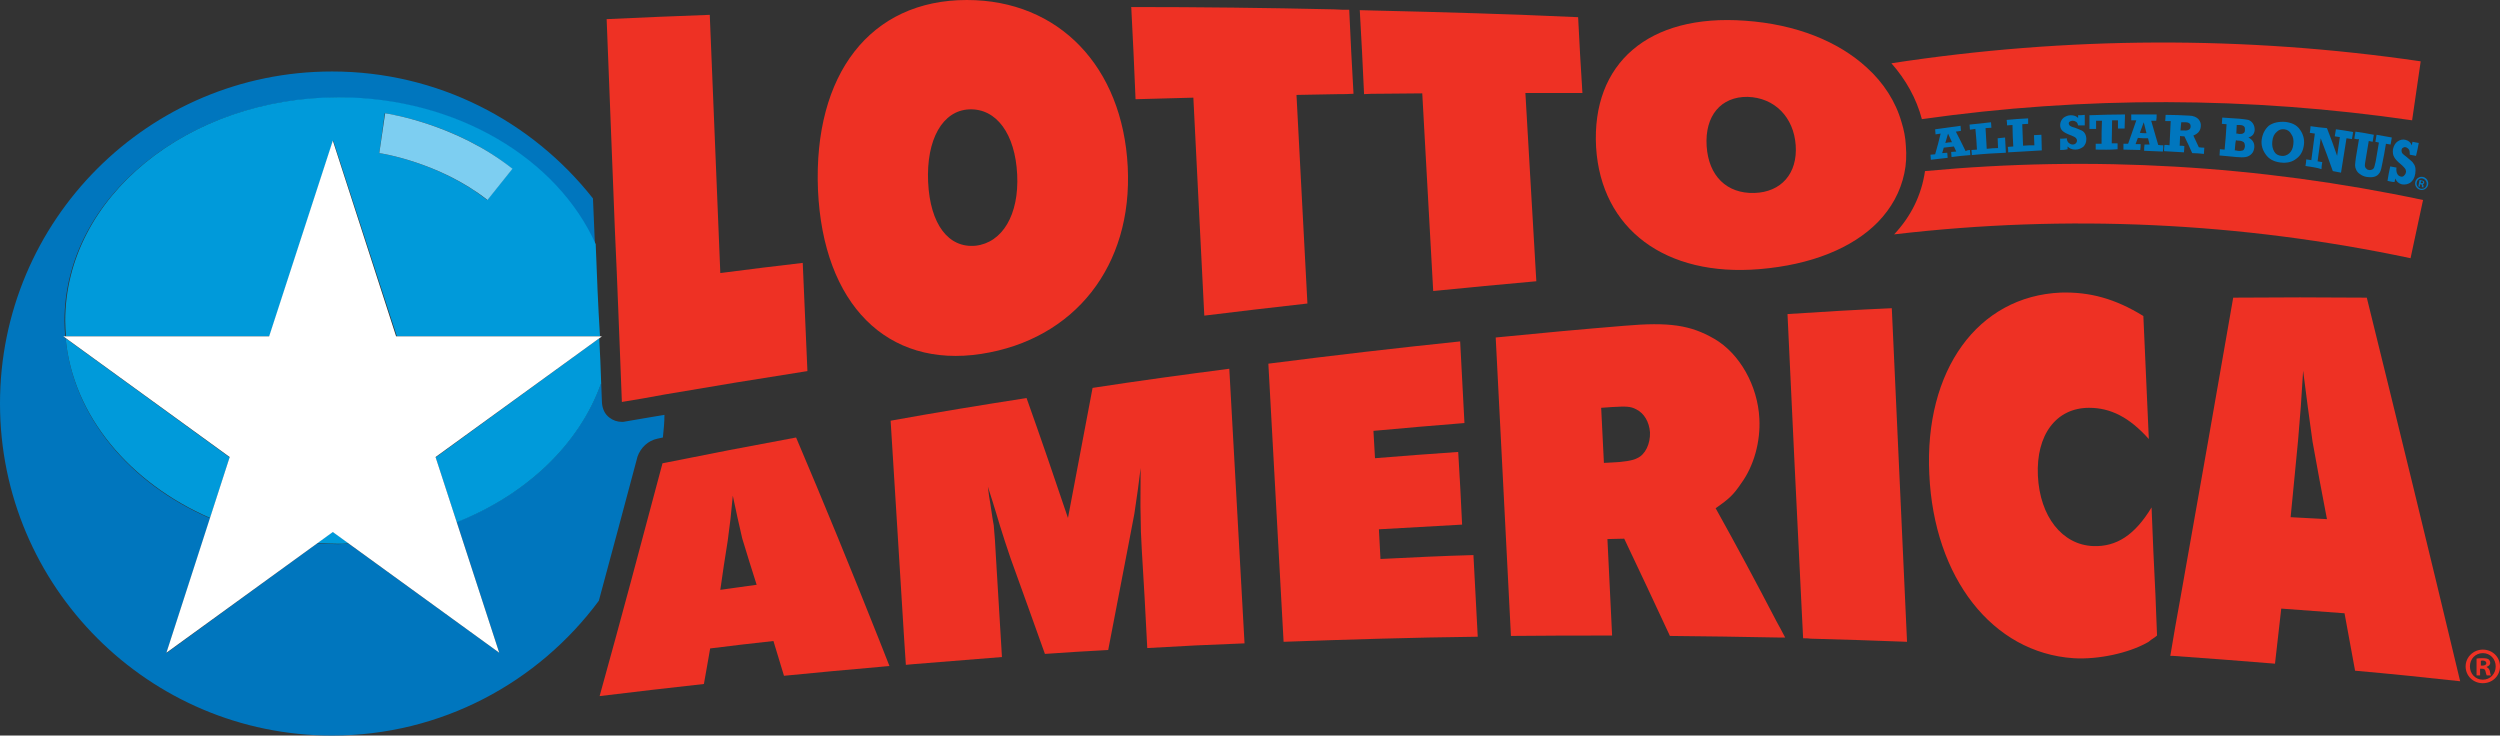 <svg version="1.1" id="Layer_2" xmlns="http://www.w3.org/2000/svg" xlink="http://www.w3.org/1999/xlink" x="0px" y="0px" viewBox="-0.1 -0.2 640 188.3" style="enable-background:new 0 0 640 188;" space="preserve" enable-background="-0.1 -0.2 640 188.3" >
<rect x="-0.1" y="-0.2" width="640" height="188.3" fill="#333333" stroke="none"/>
<style type="text/css">
	.st0{fill:#EE3124;}
	.st1{fill:#0076BE;}
	.st2{fill:#009ADA;}
	.st3{fill:#7DCEF1;}
	.st4{fill:#FFFFFF;}
</style>
<g>
	<g>
		<g>
			<g>
				<path class="st0" d="M617.4,30.6l2.2-15.1C574.5,8.9,529,9.1,484.1,16c3.7,4.2,6.4,9,7.8,14.3C533.5,24.4,575.6,24.5,617.4,30.6
					z"/>
				<path class="st0" d="M492.7,43.6c-0.9,6.2-3.6,11.6-7.9,16.2c44.3-5.2,88.7-3.1,132.2,6.1l3.2-14.9
					C578.3,42.1,535.4,39.6,492.7,43.6z"/>
				<path class="st0" d="M159.1,102.7c3.6-0.6,7.3-1.2,10.9-1.9c12.2-2.1,24.4-4.1,36.6-6c-0.4-9.2-0.8-18.5-1.2-27.7
					c-7,0.8-14.1,1.7-21.1,2.6c-0.9-22-1.8-44-2.7-66.1c-8.8,0.3-17.6,0.7-26.4,1.1c0.7,18,1.4,35.9,2.1,53.7
					C158,73.2,158.5,87.9,159.1,102.7z"/>
				<path class="st0" d="M251.1,90.4c23.9-3.7,38.8-22.5,37.5-47.9C287.3,16.9,271-0.2,247.4-0.2c-24.7,0-39.3,19-38.1,48.6
					C210.6,77.7,227,94.1,251.1,90.4z M248,27.8c7-0.3,11.8,6.3,12.3,16.7c0.5,10.3-3.8,17.4-10.6,18.2c-7,0.7-11.7-5.5-12.2-16.3
					C237,35.5,241.2,28.1,248,27.8z"/>
				<path class="st0" d="M305.4,24.8c0.9,18.7,1.9,37.3,2.8,55.8c8.8-1.1,17.6-2.1,26.4-3.1c-0.9-17.7-1.9-35.5-2.8-53.4
					c3.6-0.1,7.2-0.1,10.8-0.2c1.3,0,2.5,0,3.8-0.1c-0.4-7.2-0.8-14.3-1.1-21.5c-1.2,0-2.5,0-3.7-0.1c-17.4-0.4-34.7-0.6-52.1-0.6
					c0.4,7.9,0.8,15.7,1.1,23.6C295.5,25.1,300.4,24.9,305.4,24.8z"/>
				<path class="st0" d="M352.9,23.8c3.7,0,7.4-0.1,11.1-0.1c0.9,16.9,1.9,33.8,2.8,50.6c8.8-0.9,17.6-1.7,26.4-2.5
					c-0.9-16-1.9-32-2.8-48.2c4.9,0,9.7,0,14.6,0c-0.4-6.4-0.8-12.9-1.1-19.4c-17.4-0.8-34.7-1.3-52.1-1.7c-1.3,0-2.5-0.1-3.8-0.1
					c0.4,7.2,0.8,14.3,1.1,21.5C350.4,23.8,351.7,23.8,352.9,23.8z"/>
				<path class="st0" d="M450.3,68.7c13.3-1.1,23.8-5.4,30.3-12c3.5-3.6,5.8-7.8,6.8-12.5c0.5-2.3,0.6-4.6,0.4-7.1
					c-0.1-2.1-0.5-4.1-1.1-6c-1.5-5.3-4.6-10.1-8.9-14c-7.3-6.7-18.1-11.1-31.2-12c-24.7-1.8-39.3,10.9-38.1,32.4
					C409.8,58.5,426.3,70.7,450.3,68.7z M459.6,37c0.5,7.2-3.7,12-10.6,12.2c-7,0.2-11.7-4.3-12.2-12c-0.5-7.8,3.7-12.7,10.5-12.6
					C454.2,24.8,459.1,29.8,459.6,37z"/>
				<path class="st0" d="M203.7,111.8c-11.4,2.1-22.8,4.3-34.2,6.6c-5.4,20.3-10.7,40.2-16.1,59.6c8.9-1.1,17.8-2.1,26.7-3.1
					c0.5-3,1.1-6,1.6-9.1c5.4-0.7,10.8-1.3,16.2-1.9c0.9,2.9,1.8,5.9,2.7,8.9c8.3-0.8,16.5-1.6,24.8-2.3c0.7-0.1,1.4-0.1,2.2-0.2
					c-0.9-2.2-1.7-4.4-2.6-6.6C217.9,145.8,210.8,128.5,203.7,111.8z M186.2,138.2c0.2-1.8,0.5-3.7,0.7-5.5c0.2-2,0.4-4,0.6-6
					c0.4,1.9,0.8,3.7,1.2,5.6c0.4,1.8,0.8,3.6,1.2,5.3c1.2,3.9,2.4,7.9,3.7,11.9c-3.1,0.4-6.2,0.9-9.3,1.3
					C184.9,146.6,185.5,142.4,186.2,138.2z"/>
				<path class="st0" d="M279.6,99.1c-2.1,11.2-4.2,22.3-6.3,33.3c-3.5-10.4-7-20.6-10.6-30.7c-11.6,1.8-23.2,3.7-34.8,5.8
					c1.1,18.2,2.3,36.5,3.4,54.9c0.2,2.6,0.3,5.1,0.5,7.6c0.7-0.1,1.4-0.1,2.2-0.2c7.5-0.6,14.9-1.2,22.4-1.8
					c-0.5-8.3-1-16.6-1.5-24.9c-0.2-3.9-0.4-6.8-0.6-8.8c-0.1-0.4-0.4-2.3-0.9-5.7c-0.2-1-0.4-2.4-0.6-4.2c0.4,1.4,0.9,2.7,1.3,4.1
					c0.6,1.8,1.1,3.7,1.7,5.6c0.9,2.9,1.8,5.7,2.8,8.6c2.9,8.1,5.9,16.3,8.8,24.5c5.4-0.4,10.8-0.7,16.2-1
					c1.7-8.8,3.4-17.6,5.1-26.5c0.5-2.8,1.1-5.6,1.6-8.4c0.2-1.5,0.5-3.5,0.9-6.2c0.2-1.8,0.5-3.7,0.7-5.5c0,6.8-0.1,9.2,0,12.1
					c0,2.7,0.1,5.6,0.3,8.9c0.5,8.3,1,16.7,1.4,25.1c8.3-0.5,16.6-0.9,24.9-1.2c-1.3-23.5-2.6-47-3.9-70.3
					C303,95.7,291.3,97.3,279.6,99.1z"/>
				<path class="st0" d="M353.3,142.9c-0.1-2.5-0.3-5.1-0.4-7.6c7.1-0.4,14.2-0.8,21.3-1.2c-0.3-6.2-0.6-12.4-1-18.6
					c-7.1,0.5-14.2,1-21.3,1.6c-0.1-2.3-0.3-4.7-0.4-7c7.8-0.7,15.5-1.4,23.3-2c-0.4-7-0.7-13.9-1.1-20.9
					c-16.4,1.7-32.7,3.6-49.1,5.7c1.3,23.6,2.6,47.3,3.9,71.2c16.6-0.6,33.1-1.1,49.7-1.3c-0.4-7-0.7-14-1.1-20.9
					C369.3,142.1,361.3,142.5,353.3,142.9z"/>
				<path class="st0" d="M439.1,129.9c3.5-2.4,4.6-3.5,6.5-6.3c3.3-4.5,5-10.7,4.7-16.6c-0.4-8.4-5-16.7-11.6-20.5
					c-6.1-3.5-11.5-4.3-23-3.3c-11,0.9-21.9,1.9-32.9,3c1.3,25.3,2.6,50.8,3.9,76.4c8.6-0.1,17.3-0.1,25.9-0.1
					c-0.4-8.3-0.8-16.5-1.2-24.7c1.4,0,2.9-0.1,4.3-0.1c3.9,8.2,7.8,16.5,11.7,24.9c9.2,0.1,18.3,0.2,27.5,0.4c0.7,0,1.3,0,2,0
					c-0.7-1.4-1.5-2.8-2.2-4.1C449.6,149.1,444.4,139.4,439.1,129.9z M412.6,104c3.6-0.2,4.7-0.2,6.2,0.6c2,1,3.3,3.2,3.5,5.9
					c0.1,2.9-1.2,5.7-3.3,6.6c-1,0.6-3.7,1-6.5,1.1c-0.7,0-1.3,0.1-2,0.1c-0.2-4.7-0.5-9.4-0.7-14.1
					C410.7,104.1,411.7,104.1,412.6,104z"/>
				<path class="st0" d="M457.5,80.2c1.2,25.6,2.4,51.3,3.7,77c0.1,2,0.2,4,0.3,6c0.7,0,1.3,0,2,0.1c8.2,0.2,16.4,0.5,24.6,0.8
					c-1.3-28.6-2.6-57-3.9-85.4C475.2,79.1,466.4,79.6,457.5,80.2z"/>
				<path class="st0" d="M550.7,129.7c-4.3,7.1-9,10.1-14.9,9.9c-8-0.3-13.7-7.6-14.2-18c-0.5-10.5,4.7-17.4,13.1-17.4
					c5.5,0,10.3,2.4,15.3,8c-0.5-10.5-0.9-21-1.4-31.5c-7.3-4.5-13.8-6.2-21.1-6c-21.3,0.9-35,19.9-33.7,46.5
					c1.2,26.6,16.2,45.7,36.9,47.1c6.3,0.4,14.1-1.3,18.9-4c0.2-0.1,0.4-0.2,0.6-0.4l0,0c0.4-0.4,1.1-0.7,1.9-1.4
					c-0.1-3.4-0.3-6.8-0.4-10.3C551.3,144.8,551,137.2,550.7,129.7z"/>
				<path class="st0" d="M605.8,76c-11.4-0.1-22.8-0.1-34.2,0c-4.5,25.9-9,51.5-13.5,76.8c-0.9,5-1.8,9.9-2.6,14.9
					c0.2,0,0.4,0,0.6,0c8.7,0.6,17.5,1.3,26.2,2c0.5-4.7,1.1-9.4,1.6-14.1c5.4,0.4,10.8,0.8,16.2,1.2c0.9,4.9,1.8,9.8,2.7,14.7
					c9,0.8,17.9,1.7,26.9,2.7C621.7,140.7,613.7,108,605.8,76z M590.7,104c0.4,2.9,0.8,5.9,1.2,8.8c1.2,6.6,2.4,13.3,3.7,19.9
					c-3.1-0.2-6.2-0.3-9.3-0.5c0.6-6.5,1.3-13,1.9-19.6c0.2-2.9,0.5-5.7,0.7-8.6c0.2-3.1,0.4-6.2,0.6-9.3
					C589.9,97.8,590.3,100.9,590.7,104z"/>
			</g>
			<g>
				<path class="st1" d="M504.2,38.2c0,0.4,0.1,0.9,0.1,1.3c-1.6,0.1-3.2,0.3-4.8,0.5c0-0.4-0.1-0.9-0.1-1.3c0.4,0,0.8-0.1,1.3-0.1
					c-0.2-0.4-0.4-0.9-0.6-1.3c-0.9,0.1-1.7,0.2-2.6,0.3c-0.1,0.5-0.3,0.9-0.4,1.4c0.4,0,0.9-0.1,1.3-0.1c0,0.4,0.1,0.9,0.1,1.3
					c-1.4,0.2-2.9,0.3-4.3,0.5c0-0.4-0.1-0.9-0.1-1.3c0.4,0,0.8-0.1,1.2-0.1c0.5-1.8,1-3.5,1.4-5.3c-0.4,0.1-0.9,0.1-1.3,0.2
					c0-0.4-0.1-0.9-0.1-1.3c2.2-0.3,4.3-0.6,6.5-0.9c0,0.4,0.1,0.9,0.1,1.3c-0.4,0.1-0.9,0.1-1.3,0.2c0.8,1.6,1.7,3.3,2.5,5
					C503.4,38.3,503.8,38.2,504.2,38.2z M499.6,36.2c-0.3-0.7-0.7-1.5-1-2.2c-0.2,0.8-0.5,1.6-0.7,2.4
					C498.4,36.3,499,36.2,499.6,36.2z"/>
				<path class="st1" d="M504.7,39.5c0-0.4-0.1-0.9-0.1-1.3c0.5,0,0.9-0.1,1.4-0.1c-0.1-1.8-0.2-3.5-0.4-5.3
					c-0.5,0.1-0.9,0.1-1.4,0.2c0-0.4-0.1-0.9-0.1-1.3c1.8-0.2,3.7-0.4,5.5-0.6c0,0.5,0.1,0.9,0.1,1.4c-0.5,0-1,0.1-1.5,0.1
					c0.1,1.8,0.2,3.5,0.3,5.3c1-0.1,1.9-0.2,2.9-0.2c0-0.8-0.1-1.7-0.1-2.5c0.6-0.1,1.3-0.1,1.9-0.2c0.1,1.3,0.1,2.6,0.2,3.9
					C510.6,39,507.6,39.2,504.7,39.5z"/>
				<path class="st1" d="M514,38.8c0-0.5,0-0.9-0.1-1.4c0.5,0,0.9-0.1,1.4-0.1c-0.1-1.8-0.2-3.6-0.2-5.5c-0.5,0-1,0.1-1.4,0.1
					c0-0.5,0-0.9-0.1-1.4c1.8-0.2,3.7-0.3,5.5-0.4c0,0.5,0,0.9,0,1.4c-0.5,0-1,0.1-1.5,0.1c0.1,1.8,0.1,3.7,0.2,5.5
					c1-0.1,1.9-0.1,2.9-0.1c0-0.9-0.1-1.7-0.1-2.6c0.6,0,1.3-0.1,1.9-0.1c0,1.3,0.1,2.7,0.1,4C519.9,38.5,517,38.6,514,38.8z"/>
				<path class="st1" d="M527.3,38.2c0-1,0-1.9,0-2.9c0.6,0,1.1,0,1.7-0.1c0,0.5,0.2,0.9,0.5,1.2c0.3,0.2,0.6,0.4,1,0.4
					c0.3,0,0.6-0.1,0.8-0.3c0.2-0.2,0.3-0.4,0.3-0.7c0-0.3-0.1-0.5-0.3-0.7c-0.2-0.2-0.6-0.4-1.1-0.6c-1.1-0.4-1.9-0.8-2.3-1.2
					c-0.4-0.4-0.6-0.8-0.6-1.5c0-0.7,0.3-1.3,0.8-1.8c0.5-0.4,1.2-0.7,1.9-0.7c0.8,0,1.4,0.2,1.9,0.7c0-0.2,0-0.5,0-0.7
					c0.6,0,1.1,0,1.7-0.1c0,0.9,0,1.8,0,2.7c-0.6,0-1.1,0-1.7,0c-0.1-0.4-0.2-0.7-0.5-0.9c-0.3-0.2-0.6-0.3-0.9-0.3
					c-0.3,0-0.5,0.1-0.7,0.2c-0.2,0.1-0.3,0.3-0.3,0.5c0,0.2,0.1,0.3,0.2,0.5c0.2,0.2,0.6,0.4,1.4,0.6c0.7,0.3,1.3,0.5,1.7,0.7
					c0.4,0.2,0.7,0.5,0.9,0.9c0.2,0.4,0.3,0.8,0.3,1.3c0,0.9-0.3,1.5-0.8,2c-0.6,0.4-1.2,0.7-2,0.7c-0.9,0-1.5-0.3-2-0.8
					c0,0.2,0,0.5,0,0.7C528.4,38.2,527.8,38.2,527.3,38.2z"/>
				<path class="st1" d="M536.4,38.1c0-0.5,0-1,0-1.5c0.5,0,1,0,1.5,0c0-2,0-3.9,0.1-5.9c-0.5,0-1,0-1.5,0c0,0.7,0,1.4,0,2.1
					c-0.6,0-1.1,0-1.7,0c0-1.2,0-2.4,0-3.5c3-0.1,6-0.2,9.1-0.2c0,1.2-0.1,2.4-0.1,3.6c-0.6,0-1.1,0-1.7,0c0-0.7,0-1.4,0-2.1
					c-0.5,0-1,0-1.5,0c0,2-0.1,4-0.1,5.9c0.5,0,1,0,1.5,0c0,0.5,0,1,0,1.5C540,38.2,538.2,38.1,536.4,38.1z"/>
				<path class="st1" d="M553.7,37c0,0.5,0,1-0.1,1.6c-1.6-0.1-3.2-0.1-4.8-0.2c0-0.5,0-1,0.1-1.6c0.4,0,0.8,0,1.3,0
					c-0.1-0.5-0.3-1.1-0.4-1.6c-0.9,0-1.7,0-2.6-0.1c-0.2,0.5-0.4,1-0.6,1.6c0.4,0,0.9,0,1.3,0c0,0.5,0,1-0.1,1.5
					c-1.4,0-2.9-0.1-4.3-0.1c0-0.5,0-1,0-1.5c0.4,0,0.8,0,1.2,0c0.7-2,1.4-4,2.1-6c-0.4,0-0.9,0-1.3,0c0-0.5,0-1,0-1.5
					c2.2,0,4.4,0,6.5,0c0,0.5,0,1-0.1,1.6c-0.4,0-0.9,0-1.3,0c0.6,2.1,1.2,4.1,1.8,6.2C552.9,37,553.3,37,553.7,37z M549.4,33.9
					c-0.2-0.9-0.5-1.9-0.7-2.8c-0.3,0.9-0.7,1.8-1,2.7C548.2,33.9,548.8,33.9,549.4,33.9z"/>
				<path class="st1" d="M564.2,37.6c0,0.5-0.1,1.1-0.1,1.6c-1-0.1-2-0.2-3-0.2c-0.6-1.4-1.3-2.9-2-4.3c-0.4,0-0.8,0-1.1-0.1
					c0,0.8-0.1,1.7-0.1,2.5c0.4,0,0.8,0,1.2,0.1c0,0.5-0.1,1.1-0.1,1.6c-1.7-0.1-3.4-0.2-5.1-0.3c0-0.5,0-1,0.1-1.6
					c0.4,0,0.9,0,1.3,0.1c0.1-2.1,0.2-4.1,0.3-6.2c-0.5,0-0.9,0-1.4,0c0-0.5,0.1-1.1,0.1-1.6c2,0,4,0.1,6,0.2c1.1,0,1.9,0.4,2.4,0.9
					c0.5,0.6,0.7,1.2,0.6,1.9c-0.1,1.1-0.7,1.8-1.9,2.3c0.5,1,0.9,2,1.4,3C563.4,37.6,563.8,37.6,564.2,37.6z M558.1,33.2
					c0.3,0,0.6,0,0.9,0c1.1,0.1,1.7-0.3,1.7-1c0-0.4-0.1-0.7-0.3-0.8c-0.2-0.2-0.6-0.3-1-0.3c-0.4,0-0.7,0-1.1,0
					C558.2,31.7,558.2,32.4,558.1,33.2z"/>
				<path class="st1" d="M568.1,39.6c0-0.5,0.1-1.1,0.1-1.6c0.4,0,0.8,0.1,1.2,0.1c0.2-2.2,0.4-4.3,0.5-6.5c-0.4,0-0.8-0.1-1.2-0.1
					c0-0.5,0.1-1.1,0.1-1.6c1.5,0.1,3,0.2,4.5,0.3c1,0.1,1.7,0.2,2.2,0.3c0.5,0.2,0.9,0.5,1.2,1c0.3,0.5,0.4,1,0.4,1.6
					c-0.1,1-0.6,1.6-1.6,1.9c1.1,0.6,1.6,1.4,1.5,2.6c-0.1,0.7-0.3,1.2-0.7,1.6c-0.4,0.4-0.9,0.7-1.5,0.8c-0.6,0.1-1.4,0.1-2.4,0
					C571.1,39.9,569.6,39.7,568.1,39.6z M572,38.3c0.2,0,0.5,0,0.7,0.1c0.6,0.1,1.1,0,1.4-0.1c0.3-0.2,0.4-0.5,0.5-1
					c0-0.5-0.1-0.9-0.3-1.1c-0.3-0.2-0.7-0.4-1.3-0.4c-0.2,0-0.5,0-0.7-0.1C572.1,36.5,572.1,37.4,572,38.3z M572.4,34
					c0.2,0,0.5,0,0.7,0.1c0.5,0,0.9,0,1.1-0.2c0.3-0.1,0.4-0.4,0.4-0.9c0-0.4,0-0.7-0.3-0.9c-0.2-0.2-0.6-0.3-1.2-0.3
					c-0.2,0-0.4,0-0.6,0C572.5,32.5,572.4,33.3,572.4,34z"/>
				<path class="st1" d="M584.9,31c1.7,0.2,3,0.8,3.8,2c0.8,1.1,1.2,2.5,1,3.9c-0.2,1.5-0.8,2.7-1.9,3.5c-1.1,0.9-2.5,1.2-4.1,1
					c-1.7-0.2-3-0.9-3.8-2.1c-0.8-1.1-1.2-2.4-1-3.8c0.2-1.4,0.8-2.6,1.8-3.5C581.8,31.2,583.2,30.9,584.9,31z M584.7,32.9
					c-0.8-0.1-1.4,0.1-2,0.7c-0.6,0.5-1,1.3-1.1,2.5c-0.1,1,0.1,1.8,0.5,2.5c0.4,0.7,1,1,1.8,1.1c0.7,0.1,1.4-0.1,2-0.6
					c0.6-0.5,1-1.3,1.1-2.4c0.1-1,0-1.8-0.5-2.5C586.1,33.4,585.5,33,584.7,32.9z"/>
				<path class="st1" d="M590.1,42.3c0.1-0.6,0.2-1.2,0.2-1.7c0.4,0.1,0.9,0.1,1.3,0.2c0.3-2.3,0.6-4.6,0.9-6.8
					c-0.4-0.1-0.9-0.1-1.3-0.2c0.1-0.6,0.2-1.2,0.2-1.7c1.4,0.2,2.8,0.4,4.2,0.5c0.9,2.3,1.8,4.7,2.6,7.1c0.2-1.6,0.5-3.2,0.7-4.8
					c-0.4-0.1-0.9-0.1-1.3-0.2c0.1-0.6,0.2-1.2,0.3-1.8c1.5,0.2,2.9,0.4,4.4,0.7c-0.1,0.6-0.2,1.2-0.3,1.8c-0.5-0.1-0.9-0.1-1.4-0.2
					c-0.5,2.9-0.9,5.9-1.4,8.8c-0.7-0.1-1.4-0.3-2.1-0.4c-1-2.8-2-5.6-3.1-8.4c-0.3,2-0.5,3.9-0.8,5.9c0.4,0.1,0.8,0.1,1.2,0.2
					c-0.1,0.6-0.2,1.2-0.2,1.8C593,42.7,591.5,42.5,590.1,42.3z"/>
				<path class="st1" d="M602.6,35.3c0.1-0.6,0.2-1.2,0.3-1.8c1.6,0.2,3.1,0.5,4.7,0.8c-0.1,0.6-0.2,1.2-0.3,1.8
					c-0.3-0.1-0.6-0.1-1-0.2c-0.3,1.6-0.5,3.2-0.8,4.8c-0.1,0.6-0.2,1.1-0.2,1.4c0,0.3,0.1,0.6,0.3,0.8c0.2,0.2,0.4,0.4,0.7,0.4
					c0.3,0.1,0.6,0,0.9-0.1c0.2-0.1,0.4-0.3,0.5-0.6c0.1-0.2,0.2-0.8,0.4-1.6c0.3-1.6,0.5-3.1,0.8-4.7c-0.3-0.1-0.6-0.1-0.9-0.2
					c0.1-0.6,0.2-1.2,0.3-1.8c1.3,0.2,2.6,0.5,3.9,0.7c-0.1,0.6-0.2,1.2-0.3,1.8c-0.4-0.1-0.8-0.1-1.2-0.2c-0.3,1.8-0.6,3.6-1,5.4
					c-0.1,0.7-0.3,1.3-0.4,1.6c-0.1,0.3-0.3,0.6-0.6,0.9c-0.3,0.3-0.7,0.5-1.2,0.6c-0.5,0.1-1.1,0.1-1.7,0c-0.7-0.1-1.3-0.4-1.7-0.7
					c-0.5-0.3-0.8-0.7-1-1.1c-0.2-0.4-0.3-0.8-0.3-1.2c0-0.4,0.1-1,0.2-1.9c0.3-1.6,0.5-3.2,0.8-4.8C603.4,35.5,603,35.4,602.6,35.3
					z"/>
				<path class="st1" d="M611.1,46.1c0.2-1.2,0.4-2.5,0.7-3.7c0.5,0.1,1.1,0.2,1.6,0.3c-0.1,0.7,0,1.2,0.2,1.6
					c0.2,0.4,0.5,0.6,0.9,0.7c0.3,0.1,0.6,0,0.8-0.2c0.2-0.2,0.4-0.4,0.5-0.8c0.1-0.3,0-0.6-0.1-0.9c-0.2-0.3-0.5-0.6-0.9-1
					c-1-0.8-1.7-1.5-2-2.1c-0.3-0.5-0.4-1.2-0.3-2c0.2-0.9,0.6-1.6,1.2-2c0.6-0.4,1.3-0.6,2-0.4c0.8,0.2,1.3,0.6,1.6,1.4
					c0.1-0.3,0.1-0.6,0.2-0.9c0.6,0.1,1.1,0.2,1.6,0.3c-0.2,1.1-0.4,2.2-0.7,3.3c-0.5-0.1-1.1-0.2-1.6-0.3c0-0.5,0-1-0.2-1.3
					c-0.2-0.3-0.5-0.5-0.8-0.6c-0.3-0.1-0.5,0-0.7,0.1c-0.2,0.1-0.4,0.3-0.4,0.6c0,0.2,0,0.5,0.1,0.7c0.1,0.2,0.5,0.6,1.2,1.1
					c0.6,0.5,1.1,0.9,1.5,1.3c0.3,0.4,0.6,0.8,0.7,1.3c0.1,0.5,0.1,1.1,0,1.7c-0.2,1.1-0.6,1.8-1.3,2.3c-0.7,0.4-1.3,0.5-2.1,0.4
					c-0.8-0.2-1.4-0.7-1.7-1.5c-0.1,0.3-0.1,0.6-0.2,0.9C612.2,46.4,611.7,46.2,611.1,46.1z"/>
			</g>
			<path class="st1" d="M168.2,112.1c0.5-0.1,1-0.2,1.4-0.3c0.2-1.9,0.4-3.9,0.4-5.8c-3.4,0.6-6.7,1.1-10,1.7
				c-0.3,0.1-0.6,0.1-0.9,0.1c-1.2,0-2.3-0.4-3.2-1.1c-1.2-0.9-1.8-2.3-1.9-3.8c-0.1-1.7-0.1-3.4-0.2-5.1
				c-5.6,15.7-19.2,28.7-37,35.6l10.9,33.5L89.2,139c-0.9,0-1.8,0.1-2.7,0.1c-1.8,0-3.6-0.1-5.4-0.2l-38.6,28.1l11.2-34.5
				c-20.6-8.9-35.1-26.1-37-46.1l-0.6-0.4h0.5c-0.1-1.3-0.2-2.7-0.2-4c0-31.6,31.4-57.2,70-57.2c30.3,0,56,15.7,65.8,37.6
				c-0.2-3.9-0.3-7.8-0.5-11.8c-15.6-19.8-39.7-32.5-66.8-32.5c-47,0-85,38.1-85,85s38.1,85,85,85c28,0,52.8-13.6,68.3-34.5
				c3.3-12.2,6.6-24.5,9.9-36.9C163.9,114.4,165.8,112.6,168.2,112.1z"/>
			<g>
				<path class="st2" d="M81.1,138.8c1.8,0.1,3.6,0.2,5.4,0.2c0.9,0,1.8,0,2.7-0.1l-4.1-3L81.1,138.8z"/>
				<path class="st2" d="M153.3,86.4l-41.9,30.5l5.4,16.6c17.8-7,31.4-19.9,37-35.6C153.7,94,153.5,90.2,153.3,86.4z"/>
				<path class="st2" d="M53.7,132.4l5-15.5l-42-30.5C18.6,106.3,33.1,123.4,53.7,132.4z"/>
				<path class="st2" d="M152.4,62.3c-9.8-21.9-35.6-37.6-65.8-37.6c-38.7,0-70,25.6-70,57.2c0,1.4,0.1,2.7,0.2,4h52.1l16.3-50.1
					l16.3,50.1h52C153,78.1,152.7,70.2,152.4,62.3z M124.6,51C112.4,41.3,97.1,39,97,39l1.4-10.2c0.7,0.1,18.2,2.6,32.6,14.2
					L124.6,51z"/>
			</g>
			<path class="st3" d="M97,39c0.2,0,15.4,2.3,27.7,12l6.4-8c-14.5-11.5-31.9-14.1-32.6-14.2L97,39z"/>
		</g>
		<polygon class="st4" points="85.1,35.8 101.3,85.9 154,85.9 111.4,116.8 127.7,166.9 85.1,136 42.5,166.9 58.7,116.8 16.1,85.9 
			68.8,85.9 		"/>
		<g>
			<path class="st0" d="M639.9,170.4c0,2.4-1.9,4.3-4.4,4.3c-2.5,0-4.4-1.9-4.4-4.3c0-2.4,2-4.3,4.4-4.3
				C638,166.1,639.9,168,639.9,170.4z M632.2,170.4c0,1.9,1.4,3.4,3.3,3.4c1.9,0,3.3-1.5,3.3-3.4c0-1.9-1.4-3.4-3.3-3.4
				C633.6,167,632.2,168.5,632.2,170.4z M634.9,172.7h-1v-4.3c0.4-0.1,0.9-0.1,1.6-0.1c0.8,0,1.2,0.1,1.5,0.3
				c0.2,0.2,0.4,0.5,0.4,0.9c0,0.5-0.4,0.8-0.9,1v0.1c0.4,0.2,0.7,0.5,0.8,1c0.1,0.7,0.2,0.9,0.3,1.1h-1.1c-0.1-0.2-0.2-0.5-0.3-1
				c-0.1-0.5-0.3-0.7-0.9-0.7h-0.5V172.7z M634.9,170.2h0.5c0.5,0,1-0.2,1-0.6c0-0.4-0.3-0.7-0.9-0.7c-0.3,0-0.4,0-0.5,0.1V170.2z"/>
		</g>
		<g>
			<path class="st1" d="M621.5,47.1c-0.2,0.9-1.1,1.5-2,1.3c-0.9-0.2-1.5-1.1-1.3-2c0.2-0.9,1.1-1.5,2-1.3
				C621.1,45.3,621.7,46.2,621.5,47.1z M618.6,46.5c-0.2,0.7,0.3,1.4,1,1.6c0.7,0.2,1.4-0.3,1.5-1c0.2-0.7-0.3-1.4-1-1.6
				C619.4,45.3,618.7,45.8,618.6,46.5z M619.4,47.6l-0.4-0.1l0.3-1.6c0.2,0,0.4,0,0.6,0.1c0.3,0.1,0.4,0.1,0.5,0.2
				c0.1,0.1,0.1,0.2,0.1,0.4c0,0.2-0.2,0.3-0.4,0.3l0,0c0.1,0.1,0.2,0.2,0.2,0.5c0,0.3,0,0.4,0,0.4l-0.4-0.1c0-0.1,0-0.2,0-0.4
				c0-0.2-0.1-0.3-0.3-0.3l-0.2,0L619.4,47.6z M619.6,46.7l0.2,0c0.2,0,0.4,0,0.4-0.2c0-0.2-0.1-0.3-0.3-0.3c-0.1,0-0.2,0-0.2,0
				L619.6,46.7z"/>
		</g>
	</g>
</g>
</svg>
